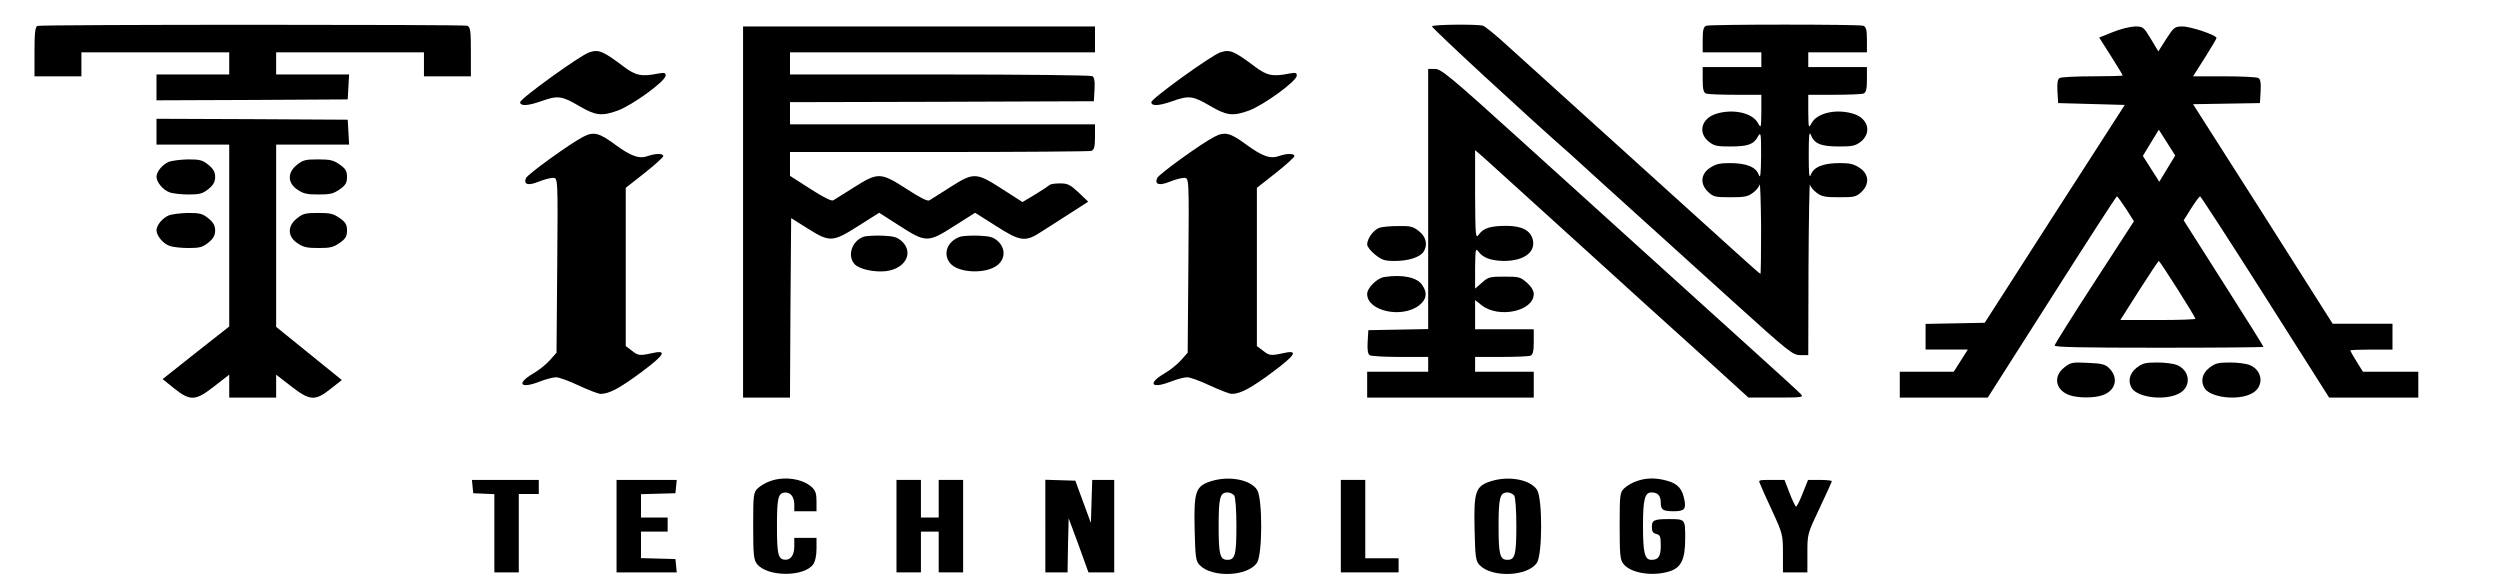 <?xml version="1.0" encoding="UTF-8" standalone="no"?>
<svg
   width="220"
   height="51"
   viewBox="0 0 220 51"
   fill="none"
   version="1.1"
   id="svg10"
   sodipodi:docname="Logo.svg"
   xml:space="preserve"
   inkscape:version="1.3.2 (091e20e, 2023-11-25, custom)"
   xmlns:inkscape="http://www.inkscape.org/namespaces/inkscape"
   xmlns:sodipodi="http://sodipodi.sourceforge.net/DTD/sodipodi-0.dtd"
   xmlns="http://www.w3.org/2000/svg"
   xmlns:svg="http://www.w3.org/2000/svg"><sodipodi:namedview
     id="namedview10"
     pagecolor="#ffffff"
     bordercolor="#000000"
     borderopacity="0.25"
     inkscape:showpageshadow="2"
     inkscape:pageopacity="0.0"
     inkscape:pagecheckerboard="0"
     inkscape:deskcolor="#d1d1d1"
     inkscape:zoom="4.9635133"
     inkscape:cx="110.2042"
     inkscape:cy="38.783013"
     inkscape:window-width="1920"
     inkscape:window-height="974"
     inkscape:window-x="-11"
     inkscape:window-y="-11"
     inkscape:window-maximized="1"
     inkscape:current-layer="g31" /><g
     clip-path="url(#clip0_330_1194)"
     id="g1"
     transform="matrix(1,0,0,1.572,1.41,-2.416)"><path
       id="path1"
       d="M 0.348,0.35 5.533,18 0.348,35.602 17.998,30.465 35.6,35.602 30.949,19.658 c -2.651,-0.608 -5.335,-1.106 -8.055,-1.199 -0.362,-0.012 -0.724,0.04 -1.086,0.061 -1.67,0.093 -1.916,-1.569 -0.246,-1.672 0.411,-0.025 0.821,-0.087 1.232,-0.076 2.464,0.068 4.897,0.461 7.305,0.973 0.113,-0.144 0.293,-0.256 0.531,-0.312 L 35.6,0.35 17.998,5.535 Z" /></g><path
     id="path2"
     d="M 29.516,1.851 V 30.847 c 1.813,0.656 3.206,1.172 5.23,2.057 v -3.714 h 8.23 c 2.034,0 3.859,-0.529 5.473,-1.586 1.614,-1.057 2.889,-2.581 3.825,-4.568 0.968,-1.987 1.452,-4.353 1.452,-7.102 v -0.827 c 0,-2.749 -0.468,-5.095 -1.404,-7.04 C 51.418,6.079 50.143,4.556 48.497,3.499 46.883,2.399 45.042,1.851 42.976,1.851 Z m 5.23,6.216 h 7.698 c 1.84,0 3.31,0.633 4.407,1.902 1.098,1.269 1.646,3.024 1.646,5.265 v 0.635 c 0,2.199 -0.548,3.932 -1.646,5.2 -1.097,1.269 -2.567,1.905 -4.407,1.905 H 34.746 Z M 29.516,35.945 v 10.308 h 5.23 V 37.769 C 34.527,37.701 34.301,37.631 34.105,37.568 32.568,37.068 31.041,36.512 29.516,35.945 Z"
     style="stroke-width:1.385" /><path
     id="path3"
     d="m 45.302,10.602 c -3.507,0 -6.634,0.815 -9.383,2.443 -2.702,1.629 -4.834,3.939 -6.398,6.934 -1.564,2.942 -2.347,6.461 -2.347,10.559 v 1.181 c 0,4.098 0.783,7.645 2.347,10.64 1.564,2.995 3.696,5.305 6.398,6.934 2.749,1.576 5.876,2.367 9.383,2.367 3.507,0 6.638,-0.79 9.387,-2.367 2.749,-1.629 4.903,-3.939 6.467,-6.934 0.97,-1.857 1.638,-3.926 2.006,-6.207 -0.407,0.088 -0.898,0.068 -1.468,-0.119 -1.893,-0.622 -3.788,-1.232 -5.686,-1.835 -0.367,2.779 -1.327,5.056 -2.885,6.822 -1.991,2.259 -4.598,3.39 -7.821,3.39 -3.176,0 -5.78,-1.131 -7.818,-3.39 -1.991,-2.312 -2.989,-5.49 -2.989,-9.535 v -0.708 c 0,-1.391 0.122,-2.676 0.358,-3.856 -0.452,-0.639 -0.357,-1.564 0.982,-3.063 0.441,-0.944 0.99,-1.791 1.649,-2.54 2.038,-2.312 4.642,-3.467 7.818,-3.467 3.03,0 5.511,0.994 7.443,2.978 5.222,-1.033 5.123,-1.063 7.984,-1.608 -1.522,-2.627 -3.53,-4.689 -6.04,-6.176 -2.749,-1.629 -5.879,-2.443 -9.387,-2.443 z m 16.892,11.725 c -3.239,0.61 -3.647,0.725 -7.377,1.474 0.908,1.917 1.364,4.244 1.364,6.976 v 0.015 c 2.178,0.691 4.352,1.387 6.523,2.105 0.298,0.099 0.544,0.226 0.76,0.366 0.025,-0.505 0.038,-1.02 0.038,-1.543 V 30.538 c 0,-3.059 -0.437,-5.796 -1.309,-8.212 z"
     style="stroke-width:1.871" /><path
     id="path4"
     d="m 85.487,10.602 c -4.076,0 -7.345,1.022 -9.81,3.071 -1.159,0.939 -2.042,2.068 -2.656,3.379 0.769,-0.124 1.265,-0.206 2.319,-0.377 0.184,-0.03 0.36,-0.044 0.524,-0.046 2.461,-0.03 2.671,2.892 -0.087,3.34 -1.686,0.274 -2.632,0.429 -3.708,0.604 -0.057,0.519 -0.09,1.054 -0.09,1.612 0,2.469 0.57,4.492 1.708,6.068 1.138,1.576 2.677,2.813 4.621,3.706 1.943,0.893 4.102,1.574 6.471,2.047 l 2.416,0.473 c 2.323,0.473 4.074,1.077 5.259,1.812 1.186,0.735 1.777,1.891 1.777,3.467 0,1.576 -0.64,2.865 -1.92,3.863 -1.232,0.998 -3.009,1.497 -5.332,1.497 -1.564,0 -3.031,-0.263 -4.405,-0.789 -1.328,-0.525 -2.442,-1.417 -3.343,-2.678 -0.901,-1.261 -1.541,-2.968 -1.92,-5.122 l -6.825,1.812 c 0.663,4.466 2.467,7.802 5.405,10.009 2.938,2.207 6.632,3.309 11.088,3.309 4.408,0 7.915,-1.078 10.522,-3.232 2.607,-2.154 3.912,-5.174 3.912,-9.062 0,-2.627 -0.619,-4.731 -1.85,-6.307 -1.186,-1.576 -2.82,-2.784 -4.905,-3.625 -2.085,-0.841 -4.383,-1.497 -6.894,-1.97 L 85.275,26.99 C 83.379,26.622 81.862,26.071 80.724,25.336 79.635,24.6 79.089,23.445 79.089,21.869 c 0,-1.471 0.57,-2.598 1.708,-3.386 1.138,-0.841 2.699,-1.262 4.69,-1.262 2.039,0 3.746,0.499 5.12,1.497 0.88,0.605 1.56,1.507 2.052,2.694 0.783,0.13 1.567,0.252 2.347,0.408 0.849,0.169 1.684,0.366 2.527,0.546 l 2.6,-0.812 c -0.759,-3.362 -2.415,-6.014 -4.975,-7.958 -2.511,-1.996 -5.738,-2.994 -9.671,-2.994 z"
     style="stroke-width:1.871" /><path
     id="path5"
     d="m 115.923,1.851 c -0.968,0 -1.793,0.424 -2.471,1.27 -0.646,0.803 -0.967,1.861 -0.967,3.172 0,1.311 0.321,2.388 0.967,3.233 0.678,0.803 1.502,1.205 2.471,1.205 1,0 1.822,-0.401 2.468,-1.205 0.645,-0.846 0.969,-1.923 0.969,-3.233 0,-1.311 -0.324,-2.368 -0.969,-3.172 -0.646,-0.846 -1.468,-1.27 -2.468,-1.27 z m -2.518,13.129 v 10.862 c 1.662,0.462 3.324,0.915 4.986,1.375 V 14.98 Z m 0,13.603 v 17.67 h 4.986 V 29.955 c -1.662,-0.459 -3.325,-0.91 -4.986,-1.372 z"
     style="stroke-width:1.385" /><path
     id="path6"
     d="M 130.004,4.641 V 14.98 h -6.584 v 5.519 h 6.584 v 9.824 c 0.726,0.185 1.634,0.428 1.868,0.48 0.873,0.196 1.743,0.514 2.629,0.505 0.123,-0.001 0.351,-0.042 0.492,-0.05 V 20.499 h 7.116 v -5.519 h -7.116 V 4.641 Z m 0,28.414 v 6.916 c 0,1.903 0.421,3.427 1.26,4.568 0.872,1.142 2.032,1.713 3.485,1.713 h 6.587 v -5.519 h -4.989 c -0.904,0 -1.355,-0.633 -1.355,-1.902 v -4.909 c -0.266,0.015 -0.542,0.036 -0.787,0.037 -0.917,0.005 -1.817,-0.32 -2.721,-0.523 -0.185,-0.042 -0.961,-0.249 -1.48,-0.381 z"
     style="stroke-width:1.385" /><path
     id="path7"
     d="m 150.486,1.851 c -0.968,0 -1.79,0.424 -2.468,1.27 -0.645,0.803 -0.969,1.861 -0.969,3.172 0,1.311 0.324,2.388 0.969,3.233 0.678,0.803 1.5,1.205 2.468,1.205 1.001,0 1.825,-0.401 2.471,-1.205 0.646,-0.846 0.967,-1.923 0.967,-3.233 0,-1.311 -0.321,-2.368 -0.967,-3.172 -0.645,-0.846 -1.47,-1.27 -2.471,-1.27 z m -2.518,13.129 v 14.018 c 1.663,-0.291 3.325,-0.581 4.989,-0.864 V 14.98 Z m 4.989,15.858 c -1.663,0.283 -3.326,0.572 -4.989,0.864 v 14.551 h 4.989 z"
     style="stroke-width:1.385" /><path
     id="path8"
     d="m 175.221,11.702 4.489,14.78 c 2.394,-0.31 4.787,-0.639 7.182,-0.935 l -3.923,-13.845 z m 27.511,0 -3.513,12.402 c 2.587,-0.294 5.174,-0.593 7.762,-0.873 l 3.503,-11.529 z m 3.201,14.98 c -2.567,0.281 -5.131,0.591 -7.696,0.885 l -4.815,17 h -1.139 l -4.475,-15.788 c -2.375,0.292 -4.747,0.621 -7.12,0.927 l 6.332,20.848 h 11.661 z"
     style="stroke-width:1.871" /><path
     id="path9"
     d="m 186.453,14.98 v 8.415 c 1.662,-0.201 3.324,-0.402 4.986,-0.595 v -7.82 z m 17.626,0 v 6.424 c 1.39,-0.145 2.765,-0.292 4.62,-0.471 0.122,-0.012 0.245,-0.022 0.366,-0.034 V 14.98 Z m 4.986,8.607 c -0.071,0.007 -0.142,0.012 -0.213,0.019 -1.916,0.185 -3.326,0.336 -4.773,0.486 v 6.684 c 0,3.383 -0.63,5.983 -1.889,7.802 -1.226,1.776 -2.858,2.664 -4.892,2.664 -1.84,0 -3.274,-0.633 -4.308,-1.902 -1.033,-1.311 -1.551,-3.321 -1.551,-6.027 v -7.824 c -1.663,0.193 -3.324,0.397 -4.986,0.598 v 7.669 c 0,2.706 0.404,5.033 1.21,6.978 0.807,1.945 1.921,3.446 3.341,4.503 1.421,1.057 3.035,1.586 4.842,1.586 2.26,0 3.971,-0.548 5.133,-1.648 1.162,-1.142 1.969,-2.349 2.421,-3.618 h 0.773 v 4.695 h 4.892 z"
     style="stroke-width:1.385" /><path
     id="path10"
     d="m 223.791,10.506 c -2.777,0 -5.004,0.523 -6.681,1.573 -1.097,0.668 -1.833,1.522 -2.213,2.558 0.719,0.032 1.419,0.083 2.622,0.168 0.788,0.072 1.572,0.178 2.355,0.282 0.184,-0.208 0.425,-0.388 0.723,-0.544 0.775,-0.431 1.838,-0.646 3.194,-0.646 1.387,0 2.55,0.255 3.487,0.767 0.936,0.484 1.549,1.332 1.839,2.542 l 4.648,-1.09 c -0.517,-1.722 -1.645,-3.08 -3.388,-4.076 -1.712,-1.022 -3.908,-1.533 -6.587,-1.533 z m -9.197,5.83 c -5.9e-4,0.034 -0.002,0.068 -0.002,0.102 0,1.265 0.389,2.301 1.163,3.108 0.775,0.807 1.823,1.441 3.147,1.898 1.323,0.457 2.792,0.806 4.407,1.048 l 1.646,0.242 c 1.581,0.242 2.774,0.552 3.582,0.928 0.806,0.377 1.21,0.968 1.21,1.776 0,0.807 -0.434,1.467 -1.305,1.979 -0.84,0.511 -2.051,0.767 -3.631,0.767 -1.065,0 -2.067,-0.135 -3.003,-0.404 -0.904,-0.269 -1.664,-0.726 -2.277,-1.372 -0.614,-0.646 -1.05,-1.52 -1.307,-2.623 l -4.648,0.928 c 0.452,2.287 1.679,3.996 3.681,5.126 2.001,1.13 4.519,1.695 7.554,1.695 3.002,0 5.39,-0.552 7.166,-1.656 1.775,-1.103 2.662,-2.65 2.662,-4.641 0,-1.345 -0.421,-2.423 -1.26,-3.23 -0.592,-0.592 -1.352,-1.081 -2.274,-1.47 0.328,0.733 0.539,1.5 0.733,2.266 0.418,1.651 -1.586,2.001 -2,0.349 -0.225,-0.897 -0.455,-1.803 -0.955,-2.627 -0.219,-0.309 -0.413,-0.592 -0.686,-0.855 -0.904,-0.207 -1.85,-0.386 -2.854,-0.528 l -1.695,-0.242 c -1.292,-0.188 -2.325,-0.471 -3.1,-0.847 -0.585,-0.297 -0.935,-0.728 -1.059,-1.291 -0.713,-0.094 -1.425,-0.192 -2.142,-0.258 -1.252,-0.09 -1.972,-0.139 -2.752,-0.168 z"
     style="stroke-width:1.105" /><defs
     id="defs10"><clipPath
       id="clip0_330_1194"><rect
         width="36"
         height="36"
         fill="#ffffff"
         id="rect10"
         x="0"
         y="0" /></clipPath></defs><g
     transform="matrix(0.011,0,0,-0.007,55.428,52.837)"
     fill="#000000"
     stroke="none"
     id="g31"><path
       d="m -4738.619,7222.395 c -18.77,-6.963 -24.401,-95.163 -24.401,-322.625 v -311.02 h 187.702 187.702 v 150.868 150.868 h 591.261 591.261 v -139.262 -139.263 h -290.938 -290.938 v -162.473 -162.473 l 765.824,4.642 763.947,6.963 5.631,157.831 5.631,155.51 h -292.815 -290.938 v 139.263 139.262 h 591.261 591.261 v -150.868 -150.868 h 187.702 187.702 v 311.02 c 0,262.278 -3.754,313.341 -30.032,324.946 -35.663,16.247 -3403.036,16.247 -3436.823,-2.321 z"
       id="path1-6"
       style="stroke-width:2.087" /><path
       d="m 6416.506,7217.753 c -7.508,-13.927 754.562,-1121.063 1113.073,-1615.445 37.54,-53.384 138.899,-197.289 227.119,-324.946 88.22,-125.336 257.152,-364.404 375.404,-533.84 118.252,-167.115 429.837,-610.434 690.743,-981.801 450.485,-640.607 480.517,-677.744 540.582,-677.744 h 63.819 l 1.877,1097.853 c 1.877,601.15 7.508,1072.321 11.262,1046.79 3.754,-27.852 28.155,-74.273 54.434,-104.447 41.294,-48.742 67.572,-55.705 180.194,-55.705 120.129,0 135.145,4.642 176.44,64.989 67.573,97.484 61.942,227.462 -13.139,304.057 -46.926,48.742 -76.958,60.347 -159.547,60.347 -131.391,0 -208.349,-48.742 -230.873,-146.226 -13.139,-55.705 -16.893,11.605 -16.893,250.673 0,236.746 3.754,304.056 16.893,250.672 26.278,-111.41 80.712,-146.226 225.242,-146.226 108.867,0 129.514,6.963 174.563,60.347 88.219,111.41 60.065,287.809 -54.434,348.156 -135.145,69.631 -292.815,16.247 -337.863,-111.41 -26.279,-74.273 -26.279,-67.31 -28.155,139.262 v 213.536 h 204.595 c 112.621,0 217.734,6.963 234.627,13.926 22.524,11.605 30.032,48.742 30.032,174.078 v 160.152 h -234.627 -234.627 v 92.841 92.842 H 9661.873 9896.5 v 160.152 c 0,125.336 -7.508,162.473 -30.032,174.078 -37.54,18.568 -1216.308,18.568 -1253.849,0 -22.524,-11.605 -30.032,-48.742 -30.032,-174.078 v -160.152 h 234.628 234.627 v -92.842 -92.841 h -234.627 -234.628 v -160.152 c 0,-125.336 7.508,-162.473 30.032,-174.078 16.893,-6.963 122.006,-13.926 234.627,-13.926 h 204.595 v -213.536 c -1.877,-206.573 -1.877,-213.536 -28.155,-139.262 -45.048,127.657 -202.718,181.041 -337.863,111.41 -114.498,-60.347 -142.654,-236.746 -54.434,-348.156 43.171,-53.384 65.696,-60.347 170.809,-60.347 142.653,0 187.702,25.532 221.488,123.015 24.402,67.31 26.279,46.421 26.279,-239.067 -1.877,-234.425 -5.631,-294.772 -18.77,-239.067 -22.524,97.484 -99.482,146.226 -230.874,146.226 -82.589,0 -112.621,-11.605 -159.547,-60.347 -75.081,-76.594 -80.712,-206.573 -13.139,-304.057 41.295,-60.347 56.311,-64.989 176.44,-64.989 112.621,0 138.899,6.963 180.194,55.705 26.278,30.174 50.68,76.594 54.434,104.447 3.754,25.532 9.385,-215.857 11.262,-536.161 0,-322.625 -1.877,-587.223 -5.631,-587.223 -3.754,0 -106.99,143.905 -228.996,317.983 -264.66,376.009 -1060.516,1506.356 -1385.24,1968.244 -125.76,178.72 -305.954,436.356 -401.682,570.976 -93.851,136.941 -185.825,252.993 -202.718,262.278 -45.048,20.889 -397.928,16.247 -409.19,-6.963 z"
       id="path2-3"
       style="stroke-width:2.087" /><path
       d="M 905.578,4882.785 V 2550.138 h 187.702 187.702 l 3.754,1128.026 5.631,1128.026 131.391,-129.978 c 178.317,-176.399 200.841,-174.078 409.19,34.816 l 163.301,162.473 161.423,-162.473 c 213.98,-215.857 228.996,-215.857 442.976,0 l 163.301,162.473 163.3,-162.473 c 197.087,-199.609 238.381,-208.894 366.019,-76.594 46.925,46.421 150.162,150.868 230.873,232.104 l 144.53,146.226 -76.958,116.052 c -69.45,99.805 -86.343,113.731 -150.162,113.731 -41.294,0 -76.958,-9.284 -82.589,-20.889 -5.631,-9.284 -56.31,-62.668 -112.621,-116.052 l -103.236,-97.484 -161.423,162.473 c -210.226,213.536 -228.996,213.536 -420.452,20.889 -78.835,-78.915 -152.039,-150.868 -163.301,-162.473 -15.016,-13.926 -78.835,37.137 -182.071,143.905 -208.349,211.215 -228.996,211.215 -422.329,18.569 -78.835,-78.915 -153.916,-150.868 -165.178,-162.473 -13.139,-11.605 -82.589,41.779 -183.948,146.226 l -161.424,162.473 v 150.868 148.547 h 1190.03 c 655.08,0 1203.17,6.963 1220.063,13.926 22.524,11.605 30.032,48.742 30.032,174.078 V 5985.28 H 2501.044 1280.982 v 139.262 139.263 l 1216.309,4.642 1214.432,6.963 5.631,148.547 c 3.754,104.447 -1.877,155.51 -18.77,167.115 -13.139,11.605 -563.106,20.889 -1220.063,20.889 H 1280.982 v 139.263 139.262 H 2501.044 3721.107 v 162.473 162.473 H 2313.342 905.578 Z"
       id="path3-6"
       style="stroke-width:2.087" /><path
       d="m 11861.74,7143.48 -106.991,-67.31 93.85,-232.104 c 50.681,-127.657 93.852,-236.746 93.852,-243.71 0,-6.963 -106.989,-11.605 -238.38,-11.605 -133.27,0 -251.522,-9.284 -264.662,-20.889 -16.893,-11.605 -22.523,-62.668 -18.769,-167.115 l 5.631,-148.547 266.535,-11.605 266.538,-11.605 -561.229,-1369.415 -559.352,-1369.415 -236.504,-6.963 -236.505,-6.963 V 3316.082 3153.609 h 168.933 168.93 l -56.309,-139.262 -56.311,-139.262 h -215.856 -215.859 v -162.473 -162.473 h 352.88 351.002 l 512.427,1264.968 c 281.552,696.312 516.181,1264.968 519.935,1264.968 5.631,0 37.542,-69.631 73.202,-155.51 l 63.821,-157.831 -317.217,-768.265 c -174.562,-422.429 -317.217,-779.87 -317.217,-793.796 0,-20.889 212.102,-27.852 835.275,-27.852 459.871,0 835.272,4.642 835.272,11.605 0,6.963 -142.653,366.725 -319.093,800.759 l -319.09,789.154 60.062,150.868 c 33.787,83.557 65.696,150.868 71.327,150.868 5.631,0 240.258,-568.655 521.812,-1264.968 l 510.549,-1264.968 h 356.633 356.633 v 162.473 162.473 h -221.488 -221.488 l -50.677,127.657 c -28.156,71.953 -50.682,134.62 -50.682,139.262 0,6.963 76.958,11.605 168.933,11.605 h 168.931 v 162.473 162.473 h -240.26 -238.379 l -557.476,1381.02 -559.352,1378.699 268.413,6.963 266.539,6.963 5.631,148.547 c 3.753,104.447 -1.879,155.51 -18.771,167.115 -13.139,11.605 -137.023,20.889 -274.044,20.889 h -247.768 l 93.851,232.104 c 50.681,127.657 93.853,239.067 93.853,250.673 0,34.816 -206.473,143.905 -272.17,143.905 -61.941,0 -69.449,-9.284 -129.513,-155.51 l -63.818,-157.831 -60.065,157.831 c -58.19,150.868 -61.942,155.51 -127.638,155.51 -39.417,-2.321 -118.252,-32.495 -178.317,-71.952 z m 437.346,-1715.25 -63.818,-164.794 -65.697,162.473 -65.696,162.472 63.82,164.794 63.82,164.794 65.693,-162.473 65.696,-162.473 z m 82.587,-1515.64 c 78.837,-194.967 142.655,-362.082 142.655,-371.366 0,-9.284 -135.146,-16.247 -300.323,-16.247 h -300.324 l 150.162,371.366 c 82.588,204.252 153.917,371.367 157.672,371.367 3.753,0 71.326,-160.152 150.158,-355.119 z"
       id="path4-6"
       style="stroke-width:2.087" /><path
       d="m -323.87,6890.486 c -71.327,-34.816 -553.721,-582.582 -553.721,-626.681 0,-51.063 58.188,-48.742 167.055,11.605 133.268,74.273 163.301,69.631 300.323,-55.705 135.145,-125.337 183.948,-134.621 311.585,-62.668 118.252,67.31 384.789,371.367 384.789,440.998 0,37.137 -9.385,39.458 -60.064,25.531 -131.392,-41.779 -180.194,-25.531 -274.045,85.879 -167.055,197.289 -200.841,220.499 -275.922,181.041 z"
       id="path5-6"
       style="stroke-width:2.087" /><path
       d="m 4725.312,6890.486 c -71.327,-34.816 -553.721,-582.582 -553.721,-626.681 0,-51.063 58.188,-48.742 167.055,11.605 133.268,74.273 163.3,69.631 300.323,-55.705 135.145,-125.337 183.948,-134.621 311.585,-62.668 118.252,67.31 384.789,371.367 384.789,440.998 0,37.137 -9.385,39.458 -60.065,25.531 -131.391,-41.779 -180.194,-25.531 -274.045,85.879 -167.055,197.289 -200.841,220.499 -275.922,181.041 z"
       id="path6-9"
       style="stroke-width:2.087" /><path
       d="M 6386.474,5045.258 V 3411.245 l -238.381,-6.963 -240.258,-6.963 -5.631,-148.547 c -3.754,-104.447 1.877,-155.51 18.77,-167.115 13.139,-11.605 123.883,-20.889 245.89,-20.889 h 219.611 v -92.842 -92.842 H 6142.461 5898.449 v -162.473 -162.473 h 666.342 666.342 v 162.473 162.473 h -234.627 -234.628 v 92.842 92.842 h 204.595 c 112.621,0 217.734,6.963 234.627,13.926 22.524,11.605 30.032,48.742 30.032,174.078 v 160.152 h -234.627 -234.628 v 183.362 183.362 l 52.557,-64.989 c 137.022,-169.436 416.698,-74.273 416.698,141.583 0,41.779 -20.647,95.163 -54.434,141.584 -52.556,71.952 -61.942,76.594 -180.194,76.594 -118.252,0 -129.514,-4.642 -180.194,-76.594 l -54.434,-74.274 v 259.957 c 1.877,229.783 3.754,255.315 26.278,206.573 35.663,-78.915 101.359,-116.052 204.595,-118.373 161.424,0 259.029,113.731 228.996,276.204 -18.77,109.089 -90.097,164.794 -208.349,164.794 -127.637,0 -185.825,-27.852 -221.488,-109.089 -26.279,-60.347 -28.155,-18.568 -30.032,499.024 v 561.692 l 63.819,-85.879 c 33.786,-48.742 351.003,-501.345 705.76,-1005.011 352.88,-503.666 816.503,-1165.163 1030.483,-1466.898 l 386.666,-552.408 h 221.488 c 212.103,0 221.488,2.321 197.087,44.1 -13.139,23.21 -183.948,269.241 -381.035,547.766 -566.86,805.401 -1227.57,1745.423 -1882.65,2676.161 -538.705,765.944 -613.786,863.428 -662.588,863.428 h -54.434 z"
       id="path7-0"
       style="stroke-width:2.087" /><path
       d="m -3786.971,5892.438 v -162.473 h 290.938 290.938 V 4588.013 3443.739 l -266.537,-329.588 -266.537,-331.909 91.974,-116.052 c 129.514,-162.473 170.809,-160.152 322.847,27.852 l 118.252,143.905 v -143.905 -143.904 h 187.702 187.702 v 143.904 143.905 l 118.252,-143.905 c 152.039,-185.683 193.333,-190.325 319.093,-32.495 l 88.22,109.089 -262.783,334.23 -262.783,334.23 v 1146.595 1144.274 h 290.938 292.815 l -5.631,157.831 -5.631,155.51 -763.947,6.963 -765.824,4.642 z"
       id="path8-1"
       style="stroke-width:2.087" /><path
       d="m -374.549,5827.449 c -103.236,-83.558 -444.854,-471.171 -456.116,-517.592 -22.524,-81.237 16.893,-99.805 99.482,-46.421 43.172,27.852 95.728,48.742 116.375,48.742 39.417,0 39.417,-2.321 33.786,-1097.853 l -5.631,-1100.174 -52.556,-92.841 c -28.155,-51.063 -88.22,-127.657 -135.145,-169.436 -137.022,-127.657 -101.359,-194.968 50.68,-102.126 48.802,30.174 108.867,55.705 133.268,55.705 22.524,0 105.113,-46.421 182.071,-104.447 76.958,-55.705 155.793,-104.447 174.563,-104.447 69.45,0 155.793,74.273 330.355,278.525 185.825,218.178 204.595,278.525 76.958,232.104 -93.851,-32.494 -108.867,-30.173 -159.546,34.816 l -46.926,55.705 v 995.727 993.406 l 150.162,185.683 c 82.589,102.126 150.162,199.61 150.162,213.536 0,34.816 -60.065,34.816 -120.129,2.321 -71.327,-41.779 -135.145,-6.963 -264.66,141.584 -129.514,150.868 -172.686,167.115 -257.152,97.484 z"
       id="path9-0"
       style="stroke-width:2.087" /><path
       d="m 4674.632,5827.449 c -103.236,-83.558 -444.853,-471.171 -456.116,-517.592 -22.524,-81.237 16.893,-99.805 99.482,-46.421 43.172,27.852 95.728,48.742 116.375,48.742 39.417,0 39.417,-2.321 33.786,-1097.853 l -5.631,-1100.174 -52.557,-92.841 c -28.155,-51.063 -88.22,-127.657 -135.145,-169.436 -137.022,-127.657 -101.359,-194.968 50.68,-102.126 48.802,30.174 108.867,55.705 133.268,55.705 22.524,0 105.113,-46.421 182.071,-104.447 76.958,-55.705 155.792,-104.447 174.563,-104.447 69.45,0 155.793,74.273 330.356,278.525 185.825,218.178 204.595,278.525 76.958,232.104 -93.851,-32.494 -108.867,-30.173 -159.547,34.816 l -46.926,55.705 v 995.727 993.406 l 150.162,185.683 c 82.589,102.126 150.161,199.61 150.161,213.536 0,34.816 -60.065,34.816 -120.129,2.321 -71.327,-41.779 -135.145,-6.963 -264.66,141.584 -129.514,150.868 -172.686,167.115 -257.152,97.484 z"
       id="path10-5"
       style="stroke-width:2.087" /><path
       d="m -3691.243,5511.787 c -48.802,-34.816 -93.851,-118.373 -95.728,-183.362 0,-69.631 50.679,-167.115 103.236,-197.288 26.278,-16.247 95.728,-27.853 152.039,-27.853 90.097,0 112.621,9.284 159.547,67.31 39.417,51.063 54.434,90.52 54.434,153.189 0,62.668 -15.016,102.126 -54.434,153.189 -48.803,60.347 -67.573,67.31 -165.178,67.31 -60.065,-2.321 -129.514,-16.247 -153.916,-32.495 z"
       id="path11"
       style="stroke-width:2.087" /><path
       d="m -2662.636,5476.972 c -78.835,-97.484 -76.958,-229.783 3.754,-313.341 46.925,-51.063 76.958,-60.347 168.932,-60.347 93.851,0 118.252,9.284 168.932,64.989 46.926,51.063 58.188,83.557 58.188,155.51 0,71.952 -11.262,104.447 -58.188,155.51 -50.679,55.705 -75.081,64.989 -172.686,64.989 -101.359,0 -120.129,-6.963 -168.932,-67.31 z"
       id="path12"
       style="stroke-width:2.087" /><path
       d="m -3691.243,4838.685 c -48.802,-34.816 -93.851,-118.373 -95.728,-183.362 0,-69.631 50.679,-167.115 103.236,-197.288 26.278,-16.247 95.728,-27.853 152.039,-27.853 90.097,0 112.621,9.284 159.547,67.31 39.417,51.063 54.434,90.521 54.434,153.189 0,62.668 -15.016,102.126 -54.434,153.189 -48.803,60.347 -67.573,67.31 -165.178,67.31 -60.065,-2.321 -129.514,-16.247 -153.916,-32.494 z"
       id="path13"
       style="stroke-width:2.087" /><path
       d="m -2662.636,4803.87 c -78.835,-97.484 -76.958,-229.783 3.754,-313.341 46.925,-51.063 76.958,-60.347 168.932,-60.347 93.851,0 118.252,9.284 168.932,64.989 46.926,51.063 58.188,83.558 58.188,155.51 0,71.952 -11.262,104.447 -58.188,155.51 -50.679,55.705 -75.081,64.989 -172.686,64.989 -101.359,0 -120.129,-6.963 -168.932,-67.31 z"
       id="path14"
       style="stroke-width:2.087" /><path
       d="m 5997.931,4685.496 c -46.925,-23.21 -99.482,-134.62 -99.482,-211.215 0,-25.532 28.155,-83.557 63.819,-127.657 56.31,-69.631 75.081,-78.915 159.546,-78.915 106.99,0 197.087,46.421 227.119,113.731 35.663,85.879 22.524,188.004 -35.663,259.957 -48.803,60.347 -67.573,67.31 -165.178,64.989 -60.064,0 -127.637,-9.284 -150.161,-20.89 z"
       id="path15"
       style="stroke-width:2.087" /><path
       d="m 1870.366,4571.766 c -93.851,-51.063 -133.268,-236.746 -73.204,-343.514 37.541,-64.989 161.424,-106.768 255.275,-88.2 153.916,32.494 219.611,234.425 123.883,373.688 -37.54,53.384 -61.941,64.989 -155.792,71.952 -60.065,2.321 -129.514,-2.321 -150.162,-13.926 z"
       id="path16"
       style="stroke-width:2.087" /><path
       d="m 2641.821,4571.766 c -103.236,-55.705 -140.777,-218.178 -78.835,-334.23 65.696,-123.015 285.307,-136.941 377.281,-23.211 63.819,78.916 65.696,211.215 5.631,299.415 -37.54,53.384 -61.942,64.989 -155.793,71.952 -60.065,2.321 -127.637,-2.321 -148.284,-13.926 z"
       id="path17"
       style="stroke-width:2.087" /><path
       d="m 6035.471,4065.778 c -58.188,-13.926 -137.022,-136.942 -137.022,-213.536 0,-215.857 279.676,-311.02 416.698,-141.583 58.188,74.273 67.573,153.189 24.401,252.994 -39.417,97.484 -157.669,136.941 -304.077,102.126 z"
       id="path18"
       style="stroke-width:2.087" /><path
       d="m 11473.196,2926.147 c -86.343,-109.089 -69.45,-273.883 35.666,-341.193 71.323,-44.1 212.101,-44.1 281.55,0 99.484,62.668 120.13,220.499 41.295,338.872 -30.032,44.1 -56.311,55.705 -167.055,62.668 -127.637,9.284 -137.024,6.963 -191.456,-60.347 z"
       id="path19"
       style="stroke-width:2.087" /><path
       d="m 12053.196,2923.826 c -58.188,-71.952 -71.328,-174.078 -35.664,-259.957 50.682,-113.731 259.029,-153.189 369.774,-67.31 106.99,78.915 99.482,294.772 -13.14,364.404 -26.279,16.247 -95.728,30.174 -155.793,30.174 -95.728,0 -116.375,-9.284 -165.177,-67.31 z"
       id="path20"
       style="stroke-width:2.087" /><path
       d="m 12635.073,2923.826 c -58.188,-71.952 -71.326,-174.078 -35.665,-259.957 50.681,-113.731 259.028,-153.189 369.772,-67.31 106.991,78.915 99.482,294.772 -13.138,364.404 -26.278,16.247 -95.727,30.174 -155.793,30.174 -95.727,0 -116.374,-9.284 -165.176,-67.31 z"
       id="path21"
       style="stroke-width:2.087" /><path
       d="m 1121.641,1499.243 c -33.77,-17.731 -78.205,-59.105 -97.756,-88.657 -35.548,-53.194 -37.325,-82.747 -37.325,-472.838 0,-356.599 3.555,-427.525 30.215,-478.749 79.982,-163.523 375.028,-167.463 449.678,-5.91 15.996,33.493 26.661,110.329 26.661,195.046 v 137.911 h -88.869 -88.869 v -104.418 c 0,-116.24 -30.215,-179.284 -79.982,-169.434 -49.767,11.821 -58.654,72.896 -58.654,421.614 0,348.718 8.887,409.793 58.654,421.614 47.989,9.851 79.982,-51.224 79.982,-149.732 v -84.717 h 88.869 88.869 v 126.09 c 0,98.508 -8.887,135.941 -39.102,179.285 -74.65,104.418 -220.395,137.911 -332.37,72.896 z"
       id="path22"
       style="stroke-width:1.871" /><path
       d="m 4646.19,1497.273 c -120.862,-61.075 -135.081,-132.001 -127.972,-604.839 5.332,-350.688 8.887,-397.972 40.88,-449.196 97.756,-159.583 380.36,-143.822 456.787,27.582 46.212,100.478 46.212,815.646 1.777,920.065 -55.099,130.03 -227.505,179.285 -371.473,106.389 z m 188.402,-177.314 c 10.664,-23.642 17.774,-185.195 17.774,-386.151 0,-358.569 -10.665,-423.584 -71.095,-423.584 -60.431,0 -71.095,65.015 -71.095,423.584 0,358.569 10.664,423.584 71.095,423.584 19.551,0 42.657,-17.731 53.321,-37.433 z"
       id="path23"
       style="stroke-width:1.871" /><path
       d="m 6885.692,1497.273 c -120.862,-61.075 -135.081,-132.001 -127.972,-604.839 5.332,-350.688 8.887,-397.972 40.88,-449.196 97.756,-159.583 380.36,-143.822 456.788,27.582 46.212,100.478 46.212,815.646 1.777,920.065 -55.099,130.03 -227.505,179.285 -371.473,106.389 z m 188.402,-177.314 c 10.664,-23.642 17.774,-185.195 17.774,-386.151 0,-358.569 -10.664,-423.584 -71.095,-423.584 -60.431,0 -71.095,65.015 -71.095,423.584 0,358.569 10.664,423.584 71.095,423.584 19.551,0 42.657,-17.731 53.321,-37.433 z"
       id="path24"
       style="stroke-width:1.871" /><path
       d="m 8053.432,1499.243 c -33.77,-17.731 -78.205,-59.105 -97.756,-88.657 -35.548,-53.194 -37.325,-82.747 -37.325,-472.838 0,-356.599 3.555,-427.525 30.216,-478.749 56.876,-114.269 225.727,-159.583 362.586,-96.538 97.756,45.314 131.526,147.762 131.526,415.704 0,246.27 1.778,244.3 -133.304,244.3 -115.53,0 -133.304,-13.791 -133.304,-98.508 0,-59.105 8.887,-78.806 35.547,-88.657 30.216,-11.821 35.548,-29.552 35.548,-145.792 0,-135.941 -17.774,-179.285 -74.65,-179.285 -53.322,0 -67.54,84.717 -67.54,423.584 0,338.867 14.219,423.584 67.54,423.584 51.544,0 74.65,-41.373 74.65,-130.03 0,-88.657 17.774,-106.389 103.088,-106.389 83.537,0 99.534,25.612 87.092,133.971 -15.996,143.822 -51.544,210.807 -136.858,248.24 -92.424,41.373 -170.629,39.403 -247.056,-3.94 z"
       id="path25"
       style="stroke-width:1.871" /><path
       d="m -1258.274,1432.258 5.332,-84.717 85.314,-5.91 83.537,-5.911 V 843.18 352.61 h 97.756 97.756 v 492.54 492.54 h 79.982 79.982 v 88.657 88.657 h -268.385 -266.607 z"
       id="path26"
       style="stroke-width:1.871" /><path
       d="m -106.53,933.808 v -581.197 h 241.724 239.947 l -5.332,84.717 -5.332,82.747 -136.858,5.91 -138.636,5.91 v 165.493 167.464 h 106.643 106.643 v 88.657 88.657 H 195.625 88.982 v 147.762 145.792 l 138.636,5.911 136.858,5.91 5.332,84.717 5.332,82.746 H 135.194 -106.53 Z"
       id="path27"
       style="stroke-width:1.871" /><path
       d="m 2132.971,933.808 v -581.197 h 97.756 97.756 v 256.121 256.121 h 71.095 71.095 v -256.121 -256.121 h 97.756 97.756 v 581.197 581.197 h -97.756 -97.756 v -236.419 -236.419 h -71.095 -71.095 v 236.419 236.419 h -97.756 -97.756 z"
       id="path28"
       style="stroke-width:1.871" /><path
       d="m 3323.818,933.808 v -581.197 h 88.869 88.869 l 3.555,340.838 5.332,338.868 79.982,-338.868 78.205,-340.838 h 103.088 103.088 v 581.197 581.197 h -88.869 -87.092 l -5.332,-269.912 -5.332,-271.882 -62.208,265.971 -62.209,265.972 -119.085,5.91 -120.862,5.91 z"
       id="path29"
       style="stroke-width:1.871" /><path
       d="m 5687.736,933.808 v -581.197 h 231.06 231.06 v 88.657 88.657 H 6016.552 5883.248 v 492.54 492.54 h -97.756 -97.756 z"
       id="path30"
       style="stroke-width:1.871" /><path
       d="m 9039.879,1471.661 c 5.332,-25.612 49.767,-179.285 97.756,-342.808 85.314,-289.614 87.092,-305.375 87.092,-537.854 v -238.389 h 97.756 97.756 v 242.33 c 0,240.36 0,242.33 97.756,565.436 53.321,177.314 97.757,330.987 97.757,338.867 0,7.881 -42.658,15.761 -94.202,15.761 h -95.978 l -42.657,-167.463 c -23.106,-92.598 -46.212,-167.464 -53.322,-167.464 -5.332,0 -28.438,74.866 -51.544,167.464 l -40.88,167.463 h -104.865 c -101.311,0 -104.866,-1.97 -92.424,-43.343 z"
       id="path31"
       style="stroke-width:1.871" /></g></svg>
